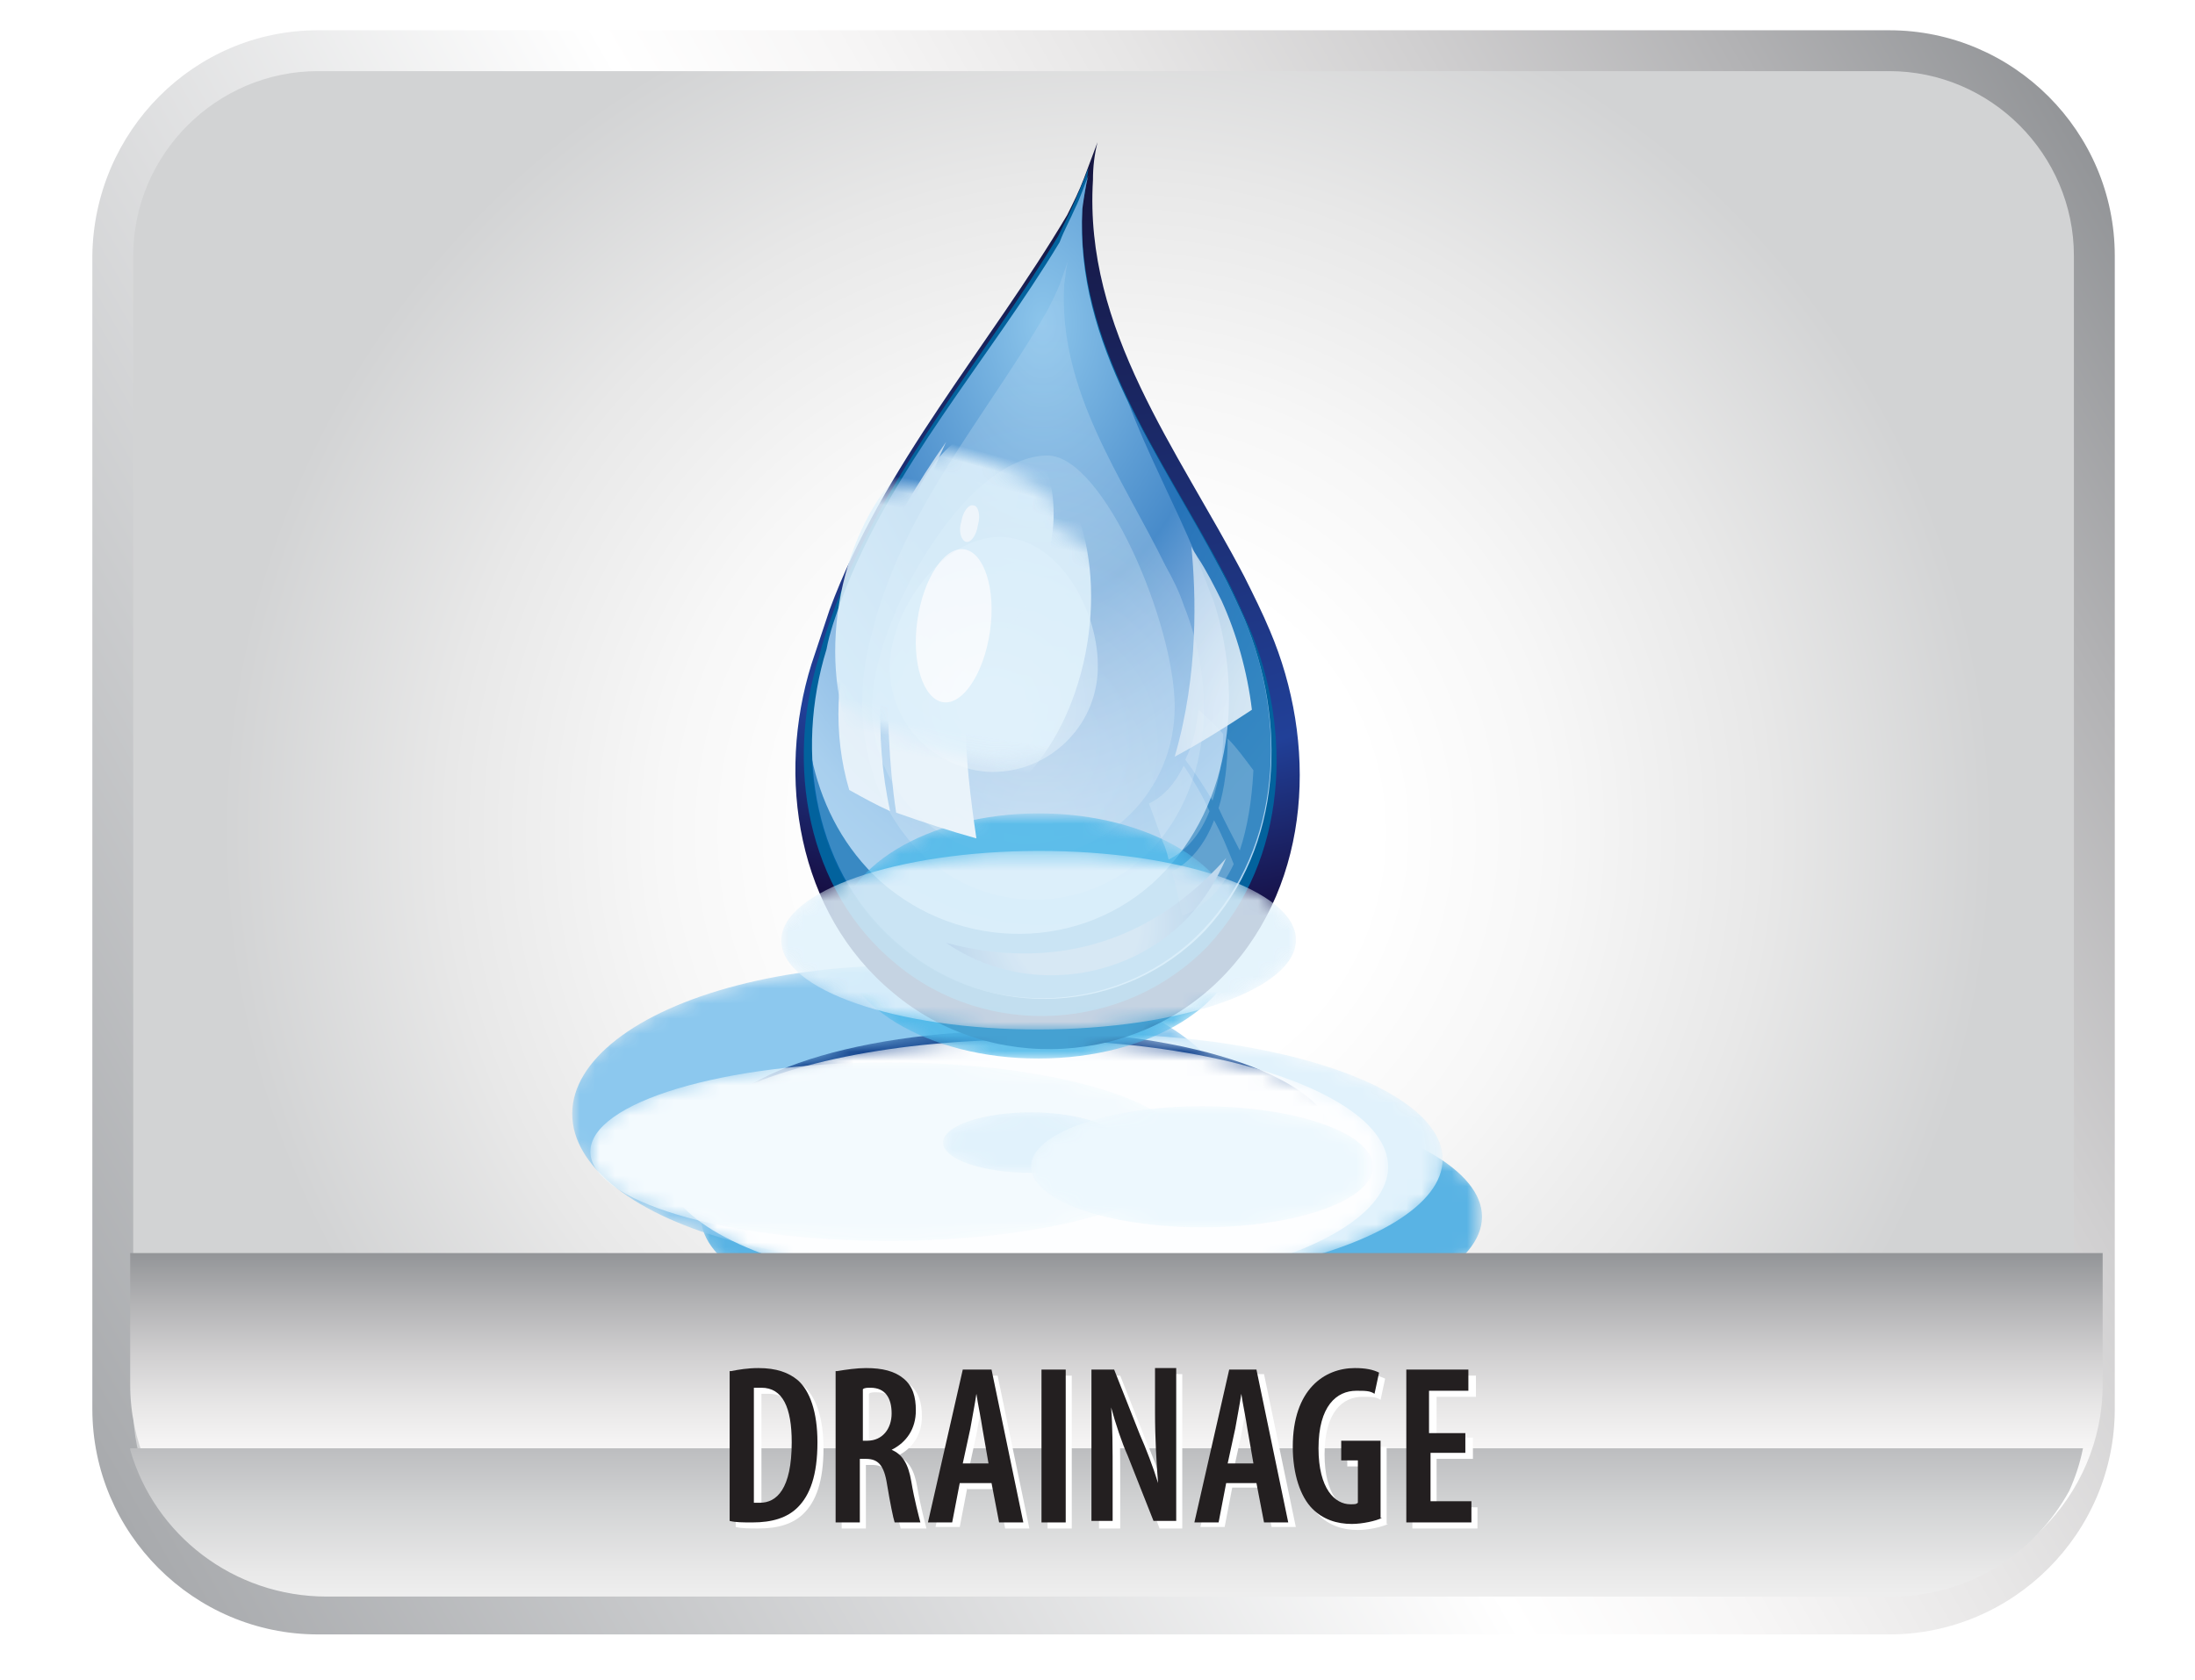 <?xml version="1.0" encoding="utf-8"?>
<!-- Generator: Adobe Illustrator 19.1.0, SVG Export Plug-In . SVG Version: 6.00 Build 0)  -->
<svg version="1.1" id="Layer_1" xmlns="http://www.w3.org/2000/svg" xmlns:xlink="http://www.w3.org/1999/xlink" x="0px" y="0px"
	 viewBox="0 0 145 111" style="enable-background:new 0 0 145 111;" xml:space="preserve">
<style type="text/css">
	.st0{fill:url(#SVGID_1_);}
	.st1{fill:url(#SVGID_2_);}
	.st2{filter:url(#Adobe_OpacityMaskFilter);}
	.st3{fill:url(#SVGID_4_);}
	.st4{mask:url(#SVGID_3_);fill:#59B3E4;}
	.st5{filter:url(#Adobe_OpacityMaskFilter_1_);}
	.st6{fill:url(#SVGID_6_);}
	.st7{mask:url(#SVGID_5_);fill:#8CC8EE;}
	.st8{filter:url(#Adobe_OpacityMaskFilter_2_);}
	.st9{fill:url(#SVGID_8_);}
	.st10{mask:url(#SVGID_7_);fill:#0256A1;}
	.st11{filter:url(#Adobe_OpacityMaskFilter_3_);}
	.st12{fill:url(#SVGID_10_);}
	.st13{mask:url(#SVGID_9_);fill:#E1F2FC;}
	.st14{filter:url(#Adobe_OpacityMaskFilter_4_);}
	.st15{fill:url(#SVGID_12_);}
	.st16{mask:url(#SVGID_11_);fill:#FDFEFF;}
	.st17{filter:url(#Adobe_OpacityMaskFilter_5_);}
	.st18{fill:url(#SVGID_14_);}
	.st19{mask:url(#SVGID_13_);fill:#184891;}
	.st20{filter:url(#Adobe_OpacityMaskFilter_6_);}
	.st21{fill:url(#SVGID_16_);}
	.st22{mask:url(#SVGID_15_);fill:#FDFEFF;}
	.st23{filter:url(#Adobe_OpacityMaskFilter_7_);}
	.st24{fill:url(#SVGID_18_);}
	.st25{mask:url(#SVGID_17_);fill:#FDFEFF;}
	.st26{filter:url(#Adobe_OpacityMaskFilter_8_);}
	.st27{fill:url(#SVGID_20_);}
	.st28{mask:url(#SVGID_19_);fill:#FDFEFF;}
	.st29{filter:url(#Adobe_OpacityMaskFilter_9_);}
	.st30{fill:url(#SVGID_22_);}
	.st31{mask:url(#SVGID_21_);fill:#FDFEFF;}
	.st32{filter:url(#Adobe_OpacityMaskFilter_10_);}
	.st33{fill:url(#SVGID_24_);}
	.st34{mask:url(#SVGID_23_);fill:#F3FAFE;}
	.st35{filter:url(#Adobe_OpacityMaskFilter_11_);}
	.st36{fill:url(#SVGID_26_);}
	.st37{mask:url(#SVGID_25_);fill:#E1F2FC;}
	.st38{filter:url(#Adobe_OpacityMaskFilter_12_);}
	.st39{fill:url(#SVGID_28_);}
	.st40{mask:url(#SVGID_27_);fill:#EDF8FE;}
	.st41{fill:url(#SVGID_29_);}
	.st42{fill:#02629D;}
	.st43{fill:url(#SVGID_30_);}
	.st44{opacity:0.34;fill:url(#SVGID_31_);}
	.st45{opacity:0.34;fill:url(#SVGID_32_);}
	.st46{opacity:0.69;fill:url(#SVGID_33_);}
	.st47{opacity:0.69;fill:url(#SVGID_34_);}
	.st48{opacity:0.86;}
	.st49{fill:url(#SVGID_35_);}
	.st50{filter:url(#Adobe_OpacityMaskFilter_13_);}
	.st51{fill:url(#SVGID_37_);}
	.st52{mask:url(#SVGID_36_);fill:#4CB8E9;}
	.st53{filter:url(#Adobe_OpacityMaskFilter_14_);}
	.st54{fill:url(#SVGID_39_);}
	.st55{mask:url(#SVGID_38_);fill:#E1F2FC;}
	.st56{fill:url(#SVGID_40_);}
	.st57{fill:url(#SVGID_41_);}
	.st58{fill:url(#SVGID_42_);}
	.st59{opacity:0.27;}
	.st60{fill:url(#SVGID_43_);}
	.st61{fill:url(#SVGID_44_);}
	.st62{fill:url(#SVGID_45_);}
	.st63{fill:url(#SVGID_46_);}
	.st64{filter:url(#Adobe_OpacityMaskFilter_15_);}
	.st65{fill:url(#SVGID_48_);}
	.st66{mask:url(#SVGID_47_);fill:#E1F2FC;}
	.st67{filter:url(#Adobe_OpacityMaskFilter_16_);}
	.st68{fill:url(#SVGID_50_);}
	.st69{mask:url(#SVGID_49_);fill:#E1F2FC;}
	.st70{fill:#FDFEFF;}
	.st71{fill:url(#SVGID_51_);}
	.st72{fill:url(#SVGID_52_);}
	.st73{fill:#FFFFFF;}
	.st74{fill:#231F20;}
</style>
<radialGradient id="SVGID_1_" cx="73.196" cy="55.004" r="58.546" gradientUnits="userSpaceOnUse">
	<stop  offset="0.301" style="stop-color:#FFFFFF"/>
	<stop  offset="0.504" style="stop-color:#F7F7F7"/>
	<stop  offset="0.745" style="stop-color:#E8E8E8"/>
	<stop  offset="1" style="stop-color:#D2D3D4"/>
</radialGradient>
<path class="st0" d="M124.8,106.1H21.6C14.1,106.1,8,100,8,92.6V17.4C8,10,14.1,3.9,21.6,3.9h103.3c7.4,0,13.5,6.1,13.5,13.5v75.2
	C138.3,100,132.3,106.1,124.8,106.1z"/>
<g>
	<linearGradient id="SVGID_2_" gradientUnits="userSpaceOnUse" x1="4.618" y1="94.442" x2="141.233" y2="15.567">
		<stop  offset="0" style="stop-color:#A8AAAD"/>
		<stop  offset="0.484" style="stop-color:#FFFFFF"/>
		<stop  offset="0.569" style="stop-color:#F7F6F6"/>
		<stop  offset="0.67" style="stop-color:#E7E6E6"/>
		<stop  offset="0.779" style="stop-color:#D0CFD0"/>
		<stop  offset="0.894" style="stop-color:#B2B2B4"/>
		<stop  offset="1" style="stop-color:#939598"/>
	</linearGradient>
	<path class="st1" d="M124.8,108H21c-8.2,0-14.9-6.7-14.9-14.9V16.9C6.2,8.7,12.8,2,21,2h103.8c8.2,0,14.9,6.7,14.9,14.9v76.2
		C139.7,101.3,133,108,124.8,108z M21,4.7c-6.7,0-12.2,5.5-12.2,12.2v76.2c0,6.7,5.5,12.2,12.2,12.2h103.8c6.7,0,12.2-5.5,12.2-12.2
		V16.9c0-6.7-5.5-12.2-12.2-12.2H21z"/>
</g>
<g id="Ripples">
	<defs>
		<filter id="Adobe_OpacityMaskFilter" filterUnits="userSpaceOnUse" x="46.4" y="71.9" width="51.6" height="16.9">
			
				<feColorMatrix  type="matrix" values="-1 0 0 0 1  0 -1 0 0 1  0 0 -1 0 1  0 0 0 1 0" color-interpolation-filters="sRGB" result="source"/>
		</filter>
	</defs>
	<mask maskUnits="userSpaceOnUse" x="46.4" y="71.9" width="51.6" height="16.9" id="SVGID_3_">
		<g class="st2">
			
				<radialGradient id="SVGID_4_" cx="-3665.285" cy="-5930.488" r="53.678" fx="-3684.002" fy="-5933.477" gradientTransform="matrix(-0.488 0 0 0.16 -1718.342 1031.016)" gradientUnits="userSpaceOnUse">
				<stop  offset="0.323" style="stop-color:#7B7B7B"/>
				<stop  offset="0.473" style="stop-color:#A19F9F"/>
				<stop  offset="0.618" style="stop-color:#C4C1C1"/>
				<stop  offset="0.752" style="stop-color:#E0DEDE"/>
				<stop  offset="0.869" style="stop-color:#F4F3F3"/>
				<stop  offset="0.957" style="stop-color:#FFFFFF"/>
			</radialGradient>
			<ellipse class="st3" cx="72.1" cy="80.4" rx="26.2" ry="8.6"/>
		</g>
	</mask>
	<ellipse class="st4" cx="72.1" cy="80.4" rx="25.8" ry="8.5"/>
	<defs>
		<filter id="Adobe_OpacityMaskFilter_1_" filterUnits="userSpaceOnUse" x="37.8" y="63.8" width="43.6" height="19.6">
			
				<feColorMatrix  type="matrix" values="-1 0 0 0 1  0 -1 0 0 1  0 0 -1 0 1  0 0 0 1 0" color-interpolation-filters="sRGB" result="source"/>
		</filter>
	</defs>
	<mask maskUnits="userSpaceOnUse" x="37.8" y="63.8" width="43.6" height="19.6" id="SVGID_5_">
		<g class="st5">
			
				<radialGradient id="SVGID_6_" cx="-2106.071" cy="-3999.473" r="35.502" fx="-2100.473" fy="-3998.231" gradientTransform="matrix(-0.625 0 0 0.28 -1256.682 1194.225)" gradientUnits="userSpaceOnUse">
				<stop  offset="0.272" style="stop-color:#010101"/>
				<stop  offset="0.304" style="stop-color:#252424"/>
				<stop  offset="0.352" style="stop-color:#494746"/>
				<stop  offset="0.403" style="stop-color:#6D6A6A"/>
				<stop  offset="0.457" style="stop-color:#928F8F"/>
				<stop  offset="0.513" style="stop-color:#B3B0B0"/>
				<stop  offset="0.575" style="stop-color:#D0CECE"/>
				<stop  offset="0.643" style="stop-color:#E6E5E5"/>
				<stop  offset="0.723" style="stop-color:#F7F6F6"/>
				<stop  offset="0.845" style="stop-color:#FFFFFF"/>
			</radialGradient>
			<ellipse class="st6" cx="59.6" cy="73.6" rx="22.2" ry="9.9"/>
		</g>
	</mask>
	<ellipse class="st7" cx="59.6" cy="73.6" rx="21.8" ry="9.8"/>
	<defs>
		<filter id="Adobe_OpacityMaskFilter_2_" filterUnits="userSpaceOnUse" x="54.4" y="70.8" width="30.8" height="10.9">
			
				<feColorMatrix  type="matrix" values="-1 0 0 0 1  0 -1 0 0 1  0 0 -1 0 1  0 0 0 1 0" color-interpolation-filters="sRGB" result="source"/>
		</filter>
	</defs>
	<mask maskUnits="userSpaceOnUse" x="54.4" y="70.8" width="30.8" height="10.9" id="SVGID_7_">
		<g class="st8">
			
				<radialGradient id="SVGID_8_" cx="-1873.758" cy="-3990.07" r="19.76" fx="-1874.356" fy="-3991.988" gradientTransform="matrix(-0.793 0 0 0.28 -1415.714 1194.225)" gradientUnits="userSpaceOnUse">
				<stop  offset="0.561" style="stop-color:#FFFFFF"/>
				<stop  offset="0.722" style="stop-color:#ACACAC"/>
				<stop  offset="0.786" style="stop-color:#C7C5C5"/>
				<stop  offset="0.889" style="stop-color:#FFFFFF"/>
			</radialGradient>
			<ellipse class="st9" cx="69.8" cy="76.2" rx="15.7" ry="5.5"/>
		</g>
	</mask>
	<ellipse class="st10" cx="69.8" cy="76.2" rx="15.4" ry="5.4"/>
	<defs>
		<filter id="Adobe_OpacityMaskFilter_3_" filterUnits="userSpaceOnUse" x="48.4" y="68.4" width="46.9" height="16.6">
			
				<feColorMatrix  type="matrix" values="-1 0 0 0 1  0 -1 0 0 1  0 0 -1 0 1  0 0 0 1 0" color-interpolation-filters="sRGB" result="source"/>
		</filter>
	</defs>
	<mask maskUnits="userSpaceOnUse" x="48.4" y="68.4" width="46.9" height="16.6" id="SVGID_9_">
		<g class="st11">
			
				<radialGradient id="SVGID_10_" cx="-1876.307" cy="-3988.502" r="30.104" gradientTransform="matrix(-0.793 0 0 0.28 -1415.714 1194.225)" gradientUnits="userSpaceOnUse">
				<stop  offset="0.272" style="stop-color:#010101"/>
				<stop  offset="0.304" style="stop-color:#252424"/>
				<stop  offset="0.352" style="stop-color:#494746"/>
				<stop  offset="0.403" style="stop-color:#6D6A6A"/>
				<stop  offset="0.457" style="stop-color:#928F8F"/>
				<stop  offset="0.513" style="stop-color:#B3B0B0"/>
				<stop  offset="0.575" style="stop-color:#D0CECE"/>
				<stop  offset="0.643" style="stop-color:#E6E5E5"/>
				<stop  offset="0.723" style="stop-color:#F7F6F6"/>
				<stop  offset="0.845" style="stop-color:#FFFFFF"/>
			</radialGradient>
			<ellipse class="st12" cx="71.8" cy="76.6" rx="23.9" ry="8.4"/>
		</g>
	</mask>
	<ellipse class="st13" cx="71.8" cy="76.6" rx="23.5" ry="8.3"/>
	<defs>
		<filter id="Adobe_OpacityMaskFilter_4_" filterUnits="userSpaceOnUse" x="49.9" y="70.3" width="33.4" height="11.8">
			
				<feColorMatrix  type="matrix" values="-1 0 0 0 1  0 -1 0 0 1  0 0 -1 0 1  0 0 0 1 0" color-interpolation-filters="sRGB" result="source"/>
		</filter>
	</defs>
	<mask maskUnits="userSpaceOnUse" x="49.9" y="70.3" width="33.4" height="11.8" id="SVGID_11_">
		<g class="st14">
			
				<radialGradient id="SVGID_12_" cx="-1869.751" cy="-3990.071" r="21.428" fx="-1870.398" fy="-3992.15" gradientTransform="matrix(-0.793 0 0 0.28 -1415.714 1194.225)" gradientUnits="userSpaceOnUse">
				<stop  offset="0.561" style="stop-color:#FFFFFF"/>
				<stop  offset="0.579" style="stop-color:#E2E0E0"/>
				<stop  offset="0.612" style="stop-color:#ADAAAA"/>
				<stop  offset="0.658" style="stop-color:#696565"/>
				<stop  offset="0.713" style="stop-color:#232323"/>
				<stop  offset="0.722" style="stop-color:#181818"/>
				<stop  offset="0.727" style="stop-color:#141414"/>
				<stop  offset="0.748" style="stop-color:#060707"/>
				<stop  offset="0.764" style="stop-color:#010101"/>
				<stop  offset="0.773" style="stop-color:#232222"/>
				<stop  offset="0.789" style="stop-color:#4C4A49"/>
				<stop  offset="0.806" style="stop-color:#767272"/>
				<stop  offset="0.823" style="stop-color:#9F9B9B"/>
				<stop  offset="0.839" style="stop-color:#C2C0C0"/>
				<stop  offset="0.856" style="stop-color:#DFDEDD"/>
				<stop  offset="0.872" style="stop-color:#F4F3F3"/>
				<stop  offset="0.889" style="stop-color:#FFFFFF"/>
			</radialGradient>
			<ellipse class="st15" cx="66.6" cy="76.2" rx="17" ry="6"/>
		</g>
	</mask>
	<ellipse class="st16" cx="66.6" cy="76.2" rx="16.7" ry="5.9"/>
	<defs>
		<filter id="Adobe_OpacityMaskFilter_5_" filterUnits="userSpaceOnUse" x="46.6" y="68" width="41.5" height="14.7">
			
				<feColorMatrix  type="matrix" values="-1 0 0 0 1  0 -1 0 0 1  0 0 -1 0 1  0 0 0 1 0" color-interpolation-filters="sRGB" result="source"/>
		</filter>
	</defs>
	<mask maskUnits="userSpaceOnUse" x="46.6" y="68" width="41.5" height="14.7" id="SVGID_13_">
		<g class="st17">
			
				<radialGradient id="SVGID_14_" cx="-1870.687" cy="-3993.086" r="26.607" fx="-1871.491" fy="-3995.668" gradientTransform="matrix(-0.793 0 0 0.28 -1415.714 1194.225)" gradientUnits="userSpaceOnUse">
				<stop  offset="0.15" style="stop-color:#010101"/>
				<stop  offset="0.272" style="stop-color:#292929"/>
				<stop  offset="0.309" style="stop-color:#434040"/>
				<stop  offset="0.364" style="stop-color:#676362"/>
				<stop  offset="0.422" style="stop-color:#8C8888"/>
				<stop  offset="0.484" style="stop-color:#AFABAB"/>
				<stop  offset="0.551" style="stop-color:#CDCACA"/>
				<stop  offset="0.625" style="stop-color:#E5E3E3"/>
				<stop  offset="0.712" style="stop-color:#F6F6F5"/>
				<stop  offset="0.845" style="stop-color:#FFFFFF"/>
			</radialGradient>
			<ellipse class="st18" cx="67.4" cy="75.4" rx="21.1" ry="7.5"/>
		</g>
	</mask>
	<ellipse class="st19" cx="67.4" cy="75.4" rx="20.7" ry="7.3"/>
	<defs>
		<filter id="Adobe_OpacityMaskFilter_6_" filterUnits="userSpaceOnUse" x="57.7" y="71.5" width="21" height="7.4">
			
				<feColorMatrix  type="matrix" values="-1 0 0 0 1  0 -1 0 0 1  0 0 -1 0 1  0 0 0 1 0" color-interpolation-filters="sRGB" result="source"/>
		</filter>
	</defs>
	<mask maskUnits="userSpaceOnUse" x="57.7" y="71.5" width="21" height="7.4" id="SVGID_15_">
		<g class="st20">
			
				<radialGradient id="SVGID_16_" cx="-1871.722" cy="-3993.689" r="13.46" fx="-1872.129" fy="-3994.995" gradientTransform="matrix(-0.793 0 0 0.28 -1415.714 1194.225)" gradientUnits="userSpaceOnUse">
				<stop  offset="0.561" style="stop-color:#FFFFFF"/>
				<stop  offset="0.583" style="stop-color:#E7E5E5"/>
				<stop  offset="0.624" style="stop-color:#BDBAB9"/>
				<stop  offset="0.678" style="stop-color:#848181"/>
				<stop  offset="0.722" style="stop-color:#5D5D5D"/>
				<stop  offset="0.741" style="stop-color:#666666"/>
				<stop  offset="0.757" style="stop-color:#6A6A6A"/>
				<stop  offset="0.801" style="stop-color:#9A9797"/>
				<stop  offset="0.841" style="stop-color:#C9C6C6"/>
				<stop  offset="0.871" style="stop-color:#ECEAEA"/>
				<stop  offset="0.889" style="stop-color:#FFFFFF"/>
			</radialGradient>
			<ellipse class="st21" cx="68.2" cy="75.2" rx="10.7" ry="3.8"/>
		</g>
	</mask>
	<ellipse class="st22" cx="68.2" cy="75.2" rx="10.5" ry="3.7"/>
	<defs>
		<filter id="Adobe_OpacityMaskFilter_7_" filterUnits="userSpaceOnUse" x="61.5" y="72.7" width="13.4" height="4.7">
			
				<feColorMatrix  type="matrix" values="-1 0 0 0 1  0 -1 0 0 1  0 0 -1 0 1  0 0 0 1 0" color-interpolation-filters="sRGB" result="source"/>
		</filter>
	</defs>
	<mask maskUnits="userSpaceOnUse" x="61.5" y="72.7" width="13.4" height="4.7" id="SVGID_17_">
		<g class="st23">
			
				<radialGradient id="SVGID_18_" cx="-1871.722" cy="-3994.291" r="8.604" fx="-1871.982" fy="-3995.126" gradientTransform="matrix(-0.793 0 0 0.28 -1415.714 1194.225)" gradientUnits="userSpaceOnUse">
				<stop  offset="0.561" style="stop-color:#FFFFFF"/>
				<stop  offset="0.583" style="stop-color:#E7E5E5"/>
				<stop  offset="0.624" style="stop-color:#BDBAB9"/>
				<stop  offset="0.678" style="stop-color:#848181"/>
				<stop  offset="0.722" style="stop-color:#5D5D5D"/>
				<stop  offset="0.741" style="stop-color:#666666"/>
				<stop  offset="0.757" style="stop-color:#6A6A6A"/>
				<stop  offset="0.801" style="stop-color:#9A9797"/>
				<stop  offset="0.841" style="stop-color:#C9C6C6"/>
				<stop  offset="0.871" style="stop-color:#ECEAEA"/>
				<stop  offset="0.889" style="stop-color:#FFFFFF"/>
			</radialGradient>
			<ellipse class="st24" cx="68.2" cy="75" rx="6.8" ry="2.4"/>
		</g>
	</mask>
	<ellipse class="st25" cx="68.2" cy="75" rx="6.7" ry="2.4"/>
	<defs>
		<filter id="Adobe_OpacityMaskFilter_8_" filterUnits="userSpaceOnUse" x="64.4" y="73.9" width="7.5" height="2.7">
			
				<feColorMatrix  type="matrix" values="-1 0 0 0 1  0 -1 0 0 1  0 0 -1 0 1  0 0 0 1 0" color-interpolation-filters="sRGB" result="source"/>
		</filter>
	</defs>
	<mask maskUnits="userSpaceOnUse" x="64.4" y="73.9" width="7.5" height="2.7" id="SVGID_19_">
		<g class="st26">
			
				<radialGradient id="SVGID_20_" cx="-1871.722" cy="-3993.688" r="4.839" fx="-1871.868" fy="-3994.157" gradientTransform="matrix(-0.793 0 0 0.28 -1415.714 1194.225)" gradientUnits="userSpaceOnUse">
				<stop  offset="0.561" style="stop-color:#FFFFFF"/>
				<stop  offset="0.583" style="stop-color:#E7E5E5"/>
				<stop  offset="0.624" style="stop-color:#BDBAB9"/>
				<stop  offset="0.678" style="stop-color:#848181"/>
				<stop  offset="0.722" style="stop-color:#5D5D5D"/>
				<stop  offset="0.741" style="stop-color:#666666"/>
				<stop  offset="0.757" style="stop-color:#6A6A6A"/>
				<stop  offset="0.801" style="stop-color:#9A9797"/>
				<stop  offset="0.841" style="stop-color:#C9C6C6"/>
				<stop  offset="0.871" style="stop-color:#ECEAEA"/>
				<stop  offset="0.889" style="stop-color:#FFFFFF"/>
			</radialGradient>
			<ellipse class="st27" cx="68.2" cy="75.2" rx="3.8" ry="1.4"/>
		</g>
	</mask>
	<ellipse class="st28" cx="68.2" cy="75.2" rx="3.8" ry="1.3"/>
	<defs>
		<filter id="Adobe_OpacityMaskFilter_9_" filterUnits="userSpaceOnUse" x="43.9" y="68.6" width="47.8" height="16.9">
			
				<feColorMatrix  type="matrix" values="-1 0 0 0 1  0 -1 0 0 1  0 0 -1 0 1  0 0 0 1 0" color-interpolation-filters="sRGB" result="source"/>
		</filter>
	</defs>
	<mask maskUnits="userSpaceOnUse" x="43.9" y="68.6" width="47.8" height="16.9" id="SVGID_21_">
		<g class="st29">
			
				<radialGradient id="SVGID_22_" cx="-1871.296" cy="-3987.056" r="30.673" fx="-1872.223" fy="-3990.033" gradientTransform="matrix(-0.793 0 0 0.28 -1415.714 1194.225)" gradientUnits="userSpaceOnUse">
				<stop  offset="0.561" style="stop-color:#FFFFFF"/>
				<stop  offset="0.583" style="stop-color:#E7E5E5"/>
				<stop  offset="0.624" style="stop-color:#BDBAB9"/>
				<stop  offset="0.678" style="stop-color:#848181"/>
				<stop  offset="0.722" style="stop-color:#5D5D5D"/>
				<stop  offset="0.741" style="stop-color:#666666"/>
				<stop  offset="0.757" style="stop-color:#6A6A6A"/>
				<stop  offset="0.801" style="stop-color:#9A9797"/>
				<stop  offset="0.841" style="stop-color:#C9C6C6"/>
				<stop  offset="0.871" style="stop-color:#ECEAEA"/>
				<stop  offset="0.889" style="stop-color:#FFFFFF"/>
			</radialGradient>
			<ellipse class="st30" cx="67.8" cy="77.1" rx="24.3" ry="8.6"/>
		</g>
	</mask>
	<ellipse class="st31" cx="67.8" cy="77.1" rx="23.9" ry="8.4"/>
	<defs>
		<filter id="Adobe_OpacityMaskFilter_10_" filterUnits="userSpaceOnUse" x="39.1" y="70.2" width="39.3" height="11.9">
			
				<feColorMatrix  type="matrix" values="-1 0 0 0 1  0 -1 0 0 1  0 0 -1 0 1  0 0 0 1 0" color-interpolation-filters="sRGB" result="source"/>
		</filter>
	</defs>
	<mask maskUnits="userSpaceOnUse" x="39.1" y="70.2" width="39.3" height="11.9" id="SVGID_23_">
		<g class="st32">
			
				<radialGradient id="SVGID_24_" cx="-1648.765" cy="-2949.587" r="17.688" gradientTransform="matrix(-1.131 0 0 0.341 -1806.031 1082.523)" gradientUnits="userSpaceOnUse">
				<stop  offset="0" style="stop-color:#010101"/>
				<stop  offset="0.272" style="stop-color:#434343"/>
				<stop  offset="0.3" style="stop-color:#555252"/>
				<stop  offset="0.355" style="stop-color:#767272"/>
				<stop  offset="0.414" style="stop-color:#989494"/>
				<stop  offset="0.477" style="stop-color:#B7B4B4"/>
				<stop  offset="0.545" style="stop-color:#D2D0CF"/>
				<stop  offset="0.621" style="stop-color:#E7E6E5"/>
				<stop  offset="0.71" style="stop-color:#F7F7F7"/>
				<stop  offset="0.845" style="stop-color:#FFFFFF"/>
			</radialGradient>
			<ellipse class="st33" cx="58.7" cy="76.1" rx="20" ry="6"/>
		</g>
	</mask>
	<ellipse class="st34" cx="58.7" cy="76.1" rx="19.7" ry="5.9"/>
	<defs>
		<filter id="Adobe_OpacityMaskFilter_11_" filterUnits="userSpaceOnUse" x="62.4" y="73.4" width="11.6" height="4.1">
			
				<feColorMatrix  type="matrix" values="-1 0 0 0 1  0 -1 0 0 1  0 0 -1 0 1  0 0 0 1 0" color-interpolation-filters="sRGB" result="source"/>
		</filter>
	</defs>
	<mask maskUnits="userSpaceOnUse" x="62.4" y="73.4" width="11.6" height="4.1" id="SVGID_25_">
		<g class="st35">
			
				<radialGradient id="SVGID_26_" cx="-1871.658" cy="-3992.748" r="7.42" gradientTransform="matrix(-0.793 0 0 0.28 -1415.714 1194.225)" gradientUnits="userSpaceOnUse">
				<stop  offset="0.272" style="stop-color:#010101"/>
				<stop  offset="0.304" style="stop-color:#252424"/>
				<stop  offset="0.352" style="stop-color:#494746"/>
				<stop  offset="0.403" style="stop-color:#6D6A6A"/>
				<stop  offset="0.457" style="stop-color:#928F8F"/>
				<stop  offset="0.513" style="stop-color:#B3B0B0"/>
				<stop  offset="0.575" style="stop-color:#D0CECE"/>
				<stop  offset="0.643" style="stop-color:#E6E5E5"/>
				<stop  offset="0.723" style="stop-color:#F7F6F6"/>
				<stop  offset="0.845" style="stop-color:#FFFFFF"/>
			</radialGradient>
			<ellipse class="st36" cx="68.1" cy="75.5" rx="5.9" ry="2.1"/>
		</g>
	</mask>
	<ellipse class="st37" cx="68.1" cy="75.5" rx="5.8" ry="2"/>
	<defs>
		<filter id="Adobe_OpacityMaskFilter_12_" filterUnits="userSpaceOnUse" x="68.1" y="73.1" width="22.5" height="8">
			
				<feColorMatrix  type="matrix" values="-1 0 0 0 1  0 -1 0 0 1  0 0 -1 0 1  0 0 0 1 0" color-interpolation-filters="sRGB" result="source"/>
		</filter>
	</defs>
	<mask maskUnits="userSpaceOnUse" x="68.1" y="73.1" width="22.5" height="8" id="SVGID_27_">
		<g class="st38">
			
				<radialGradient id="SVGID_28_" cx="-1885.802" cy="-3986.855" r="14.458" gradientTransform="matrix(-0.793 0 0 0.28 -1415.714 1194.225)" gradientUnits="userSpaceOnUse">
				<stop  offset="0.272" style="stop-color:#232626"/>
				<stop  offset="0.317" style="stop-color:#434242"/>
				<stop  offset="0.371" style="stop-color:#676565"/>
				<stop  offset="0.428" style="stop-color:#8C898A"/>
				<stop  offset="0.489" style="stop-color:#AFACAC"/>
				<stop  offset="0.555" style="stop-color:#CDCBCB"/>
				<stop  offset="0.628" style="stop-color:#E5E3E3"/>
				<stop  offset="0.714" style="stop-color:#F6F6F6"/>
				<stop  offset="0.845" style="stop-color:#FFFFFF"/>
			</radialGradient>
			<ellipse class="st39" cx="79.3" cy="77.1" rx="11.5" ry="4.1"/>
		</g>
	</mask>
	<ellipse class="st40" cx="79.4" cy="77.1" rx="11.3" ry="4"/>
</g>
<g id="Drop_2_">
	
		<radialGradient id="SVGID_29_" cx="89.991" cy="19.326" r="59.461" gradientTransform="matrix(0.999 -3.720000e-002 3.720000e-002 0.999 -18.668 -13.473)" gradientUnits="userSpaceOnUse">
		<stop  offset="0.165" style="stop-color:#161742"/>
		<stop  offset="0.808" style="stop-color:#214098"/>
		<stop  offset="0.999" style="stop-color:#160E42"/>
	</radialGradient>
	<path class="st41" d="M72.5,9.4c-0.3,0.8-0.6,1.6-0.9,2.4c-0.3,0.8-0.7,1.6-1.1,2.4c-5.1,8.6-12.2,16.6-15.7,26.1
		c-0.4,1.2-0.8,2.4-1.2,3.6c-2.3,7.4-1,16.4,5.4,21.7c6.4,5.4,16.2,4.9,22-1.3c5.7-6.1,6-15.3,2.9-22.6c-0.5-1.2-1.1-2.4-1.7-3.6
		c-4.4-8.4-10.6-16.3-10-26.2C72.2,11,72.3,10.2,72.5,9.4z"/>
	<path class="st42" d="M71.9,11.1c-0.3,0.8-0.6,1.5-0.9,2.2c-0.3,0.7-0.7,1.5-1.1,2.3c-4.8,8-11.4,15.5-14.7,24.4
		c-0.4,1.1-0.8,2.2-1.1,3.4c-2.2,7-0.9,15.4,5.1,20.3c6,5,15.1,4.5,20.6-1.2c5.3-5.7,5.6-14.3,2.7-21.1c-0.5-1.1-1-2.3-1.6-3.4
		c-4.1-7.8-9.9-15.2-9.4-24.5C71.7,12.6,71.8,11.9,71.9,11.1z"/>
	
		<radialGradient id="SVGID_30_" cx="232.918" cy="12.309" r="51.216" gradientTransform="matrix(0.502 0 0 0.799 -48.054 11.52)" gradientUnits="userSpaceOnUse">
		<stop  offset="0" style="stop-color:#8CC5EB"/>
		<stop  offset="0.451" style="stop-color:#488BCA"/>
		<stop  offset="0.539" style="stop-color:#639BD3"/>
		<stop  offset="0.669" style="stop-color:#82B2DF"/>
		<stop  offset="0.793" style="stop-color:#99C4E9"/>
		<stop  offset="0.906" style="stop-color:#A8CFEE"/>
		<stop  offset="1" style="stop-color:#ADD3F0"/>
	</radialGradient>
	<path class="st43" d="M79.6,61.5c5.2-5.6,5.4-13.9,2.6-20.6c-0.5-1.1-1-2.2-1.6-3.3c-4-7.6-9.6-14.8-9.1-23.8
		c0.1-0.7,0.2-1.5,0.4-2.2c-0.3,0.7-0.5,1.4-0.9,2.2c-0.3,0.7-0.7,1.4-1,2.2C65.3,23.8,58.8,31,55.6,39.6c-0.4,1.1-0.8,2.2-1,3.3
		c-2.1,6.8-0.9,14.9,5,19.7C65.4,67.5,74.2,67.1,79.6,61.5z"/>
	
		<radialGradient id="SVGID_31_" cx="371.381" cy="11.384" r="67.41" gradientTransform="matrix(0.448 3.100000e-003 -2.400000e-003 0.746 -97.511 45.816)" gradientUnits="userSpaceOnUse">
		<stop  offset="0" style="stop-color:#F1F7FC"/>
		<stop  offset="0.697" style="stop-color:#ADD3F0"/>
		<stop  offset="0.742" style="stop-color:#A9D0EE"/>
		<stop  offset="0.796" style="stop-color:#9BC6E7"/>
		<stop  offset="0.853" style="stop-color:#84B6DD"/>
		<stop  offset="0.914" style="stop-color:#65A3D1"/>
		<stop  offset="0.976" style="stop-color:#348DC3"/>
		<stop  offset="1" style="stop-color:#0784BD"/>
	</radialGradient>
	<path class="st44" d="M76.2,56c3.9-4.3,4.1-10.8,2-16c-0.3-0.9-0.7-1.7-1.2-2.6c-2.9-5.9-7.1-11.6-6.7-18.6
		c0.1-0.6,0.1-1.1,0.3-1.7c-0.2,0.6-0.4,1.1-0.6,1.7c-0.2,0.5-0.5,1.1-0.8,1.7c-3.5,6.1-8.3,11.7-10.7,18.4
		c-0.3,0.8-0.6,1.7-0.8,2.6C56.1,46.7,57,53,61.3,56.8C65.7,60.6,72.2,60.3,76.2,56z"/>
	<radialGradient id="SVGID_32_" cx="67.953" cy="49.115" r="33.453" gradientUnits="userSpaceOnUse">
		<stop  offset="0" style="stop-color:#F1F7FC"/>
		<stop  offset="0.697" style="stop-color:#ADD3F0"/>
		<stop  offset="0.742" style="stop-color:#A9D0EE"/>
		<stop  offset="0.796" style="stop-color:#9BC6E7"/>
		<stop  offset="0.853" style="stop-color:#84B6DD"/>
		<stop  offset="0.914" style="stop-color:#65A3D1"/>
		<stop  offset="0.976" style="stop-color:#348DC3"/>
		<stop  offset="1" style="stop-color:#0784BD"/>
	</radialGradient>
	<path class="st45" d="M77.6,46.7c0-5.5-4.7-16.6-8.4-16.6c-5.5,0-11.6,11-11.6,16.6c0,5.5,4.5,10,10,10S77.6,52.3,77.6,46.7z"/>
	
		<radialGradient id="SVGID_33_" cx="67.174" cy="45.787" r="21.665" gradientTransform="matrix(0.997 7.230000e-002 -7.230000e-002 0.997 2.012 -3.983)" gradientUnits="userSpaceOnUse">
		<stop  offset="0" style="stop-color:#F1F7FC"/>
		<stop  offset="0.697" style="stop-color:#ADD3F0"/>
		<stop  offset="0.742" style="stop-color:#A9D0EE"/>
		<stop  offset="0.796" style="stop-color:#9BC6E7"/>
		<stop  offset="0.853" style="stop-color:#84B6DD"/>
		<stop  offset="0.914" style="stop-color:#65A3D1"/>
		<stop  offset="0.976" style="stop-color:#348DC3"/>
		<stop  offset="1" style="stop-color:#0784BD"/>
	</radialGradient>
	<path class="st46" d="M72.5,44.6c0.3-3.8-2.3-8.8-6.1-9.1c-3.8-0.3-7.3,4.3-7.6,8.1c-0.3,3.8,2.6,7.1,6.4,7.4
		C68.9,51.2,72.2,48.4,72.5,44.6z"/>
	
		<radialGradient id="SVGID_34_" cx="225.101" cy="21.008" r="38.35" gradientTransform="matrix(0.502 0 0 0.799 -48.054 11.52)" gradientUnits="userSpaceOnUse">
		<stop  offset="0.278" style="stop-color:#2069B3"/>
		<stop  offset="0.79" style="stop-color:#1469B1"/>
		<stop  offset="1" style="stop-color:#0468B0"/>
	</radialGradient>
	<path class="st47" d="M82.2,40.9c-0.5-1.1-1-2.2-1.6-3.3c-1.9-3.7-4.3-7.3-6.1-11.1c1.3,3.5,3.1,6.8,4.5,10.2
		c0.4,1,0.8,2.1,1.2,3.1c2,6.3,1.1,13.9-4.1,18.6c-5.3,4.7-13.4,4.3-18.4-0.6c-2.2-2.2-3.5-4.9-4.1-7.8c0.2,4.8,2,9.4,5.9,12.6
		c5.8,4.9,14.7,4.4,20-1.2C84.7,55.9,85,47.6,82.2,40.9z"/>
	<g class="st48">
		<radialGradient id="SVGID_35_" cx="88.681" cy="48.256" r="42.394" gradientUnits="userSpaceOnUse">
			<stop  offset="0.144" style="stop-color:#F0F7FC"/>
			<stop  offset="1" style="stop-color:#488BCA"/>
		</radialGradient>
		<path class="st49" d="M80.7,39.7c-0.5-1-1-2-1.6-2.9c-0.1-0.2-0.3-0.4-0.4-0.7c0.3,3.1,0.5,8.4-1.1,13.9c1.5-0.8,3.3-1.9,5.1-3.1
			C82.4,44.4,81.7,41.9,80.7,39.7z"/>
		<defs>
			<filter id="Adobe_OpacityMaskFilter_13_" filterUnits="userSpaceOnUse" x="55.3" y="53.7" width="26.7" height="16.2">
				
					<feColorMatrix  type="matrix" values="-1 0 0 0 1  0 -1 0 0 1  0 0 -1 0 1  0 0 0 1 0" color-interpolation-filters="sRGB" result="source"/>
			</filter>
		</defs>
		<mask maskUnits="userSpaceOnUse" x="55.3" y="53.7" width="26.7" height="16.2" id="SVGID_36_">
			<g class="st50">
				
					<radialGradient id="SVGID_37_" cx="-2132.242" cy="1566.332" r="25.411" gradientTransform="matrix(-0.534 7.000000e-004 -4.000000e-004 -0.324 -1068.911 571.121)" gradientUnits="userSpaceOnUse">
					<stop  offset="0.378" style="stop-color:#010101"/>
					<stop  offset="0.404" style="stop-color:#252424"/>
					<stop  offset="0.443" style="stop-color:#494746"/>
					<stop  offset="0.485" style="stop-color:#6D6A6A"/>
					<stop  offset="0.528" style="stop-color:#928F8F"/>
					<stop  offset="0.575" style="stop-color:#B3B0B0"/>
					<stop  offset="0.625" style="stop-color:#D0CECE"/>
					<stop  offset="0.68" style="stop-color:#E6E5E5"/>
					<stop  offset="0.746" style="stop-color:#F7F6F6"/>
					<stop  offset="0.845" style="stop-color:#FFFFFF"/>
				</radialGradient>
				<path class="st51" d="M55.1,61.8c0,4.5,6.1,8.2,13.6,8.2c7.5,0,13.6-3.7,13.6-8.3c0-4.5-6.1-8.2-13.6-8.2
					C61.1,53.6,55.1,57.3,55.1,61.8z"/>
			</g>
		</mask>
		
			<ellipse transform="matrix(-1 1.396521e-003 -1.396521e-003 -1 137.394 123.551)" class="st52" cx="68.7" cy="61.8" rx="13.3" ry="8.1"/>
		<defs>
			<filter id="Adobe_OpacityMaskFilter_14_" filterUnits="userSpaceOnUse" x="51.7" y="56.2" width="34" height="11.8">
				
					<feColorMatrix  type="matrix" values="-1 0 0 0 1  0 -1 0 0 1  0 0 -1 0 1  0 0 0 1 0" color-interpolation-filters="sRGB" result="source"/>
			</filter>
		</defs>
		<mask maskUnits="userSpaceOnUse" x="51.7" y="56.2" width="34" height="11.8" id="SVGID_38_">
			<g class="st53">
				
					<radialGradient id="SVGID_39_" cx="-1815.069" cy="2460.977" r="21.801" gradientTransform="matrix(-0.793 1.100000e-003 -4.000000e-004 -0.275 -1369.346 740.141)" gradientUnits="userSpaceOnUse">
					<stop  offset="0.378" style="stop-color:#010101"/>
					<stop  offset="0.404" style="stop-color:#252424"/>
					<stop  offset="0.443" style="stop-color:#494746"/>
					<stop  offset="0.485" style="stop-color:#6D6A6A"/>
					<stop  offset="0.528" style="stop-color:#928F8F"/>
					<stop  offset="0.575" style="stop-color:#B3B0B0"/>
					<stop  offset="0.625" style="stop-color:#D0CECE"/>
					<stop  offset="0.68" style="stop-color:#E6E5E5"/>
					<stop  offset="0.746" style="stop-color:#F7F6F6"/>
					<stop  offset="0.845" style="stop-color:#FFFFFF"/>
				</radialGradient>
				<path class="st54" d="M51.4,62.1c0,3.3,7.7,6,17.3,6c9.5,0,17.3-2.7,17.3-6c0-3.3-7.7-6-17.3-6C59.1,56.1,51.4,58.8,51.4,62.1z"
					/>
			</g>
		</mask>
		
			<ellipse transform="matrix(-1 1.382460e-003 -1.382460e-003 -1 137.397 124.133)" class="st55" cx="68.7" cy="62.1" rx="17" ry="5.9"/>
		
			<radialGradient id="SVGID_40_" cx="74.629" cy="61.139" r="29.144" gradientTransform="matrix(-1 0 0 1 145.676 0)" gradientUnits="userSpaceOnUse">
			<stop  offset="0.144" style="stop-color:#F0F7FC"/>
			<stop  offset="1" style="stop-color:#488BCA"/>
		</radialGradient>
		<path class="st56" d="M62.5,62.3c4.9,3.4,11.8,2.7,16-1.7c1.1-1.2,1.9-2.5,2.5-3.9C74.5,64,67,63.5,62.5,62.3z"/>
		
			<radialGradient id="SVGID_41_" cx="57.663" cy="51.331" r="70.653" gradientTransform="matrix(1 2.760000e-002 -2.760000e-002 1 0.405 -0.967)" gradientUnits="userSpaceOnUse">
			<stop  offset="0.144" style="stop-color:#F0F7FC"/>
			<stop  offset="1" style="stop-color:#488BCA"/>
		</radialGradient>
		<path class="st57" d="M62.5,29.2c-1.9,2.7-3.6,5.6-4.9,8.6c-0.4,1-0.8,1.9-1.1,3c-1.3,3.6-1.5,7.7-0.4,11.4c0.9,0.5,1.8,1,2.7,1.4
			C56.6,43.5,60.5,33.5,62.5,29.2z"/>
		
			<radialGradient id="SVGID_42_" cx="120.172" cy="75.832" r="70.653" gradientTransform="matrix(1 -1.390000e-002 1.390000e-002 1 -64.587 -22.219)" gradientUnits="userSpaceOnUse">
			<stop  offset="0.144" style="stop-color:#F0F7FC"/>
			<stop  offset="1" style="stop-color:#488BCA"/>
		</radialGradient>
		<path class="st58" d="M59.2,53.7c1.7,0.6,3.5,1.2,5.3,1.7c-0.4-2.7-0.7-5.3-0.7-7.4c-2.2-1-3.8-2.5-5.1-4
			C58.6,47.1,58.7,50.4,59.2,53.7z"/>
		<g class="st59">
			
				<radialGradient id="SVGID_43_" cx="1738.805" cy="345.318" r="26.841" gradientTransform="matrix(-0.396 -1.203 -1.11 5.220000e-002 1147.887 2123.34)" gradientUnits="userSpaceOnUse">
				<stop  offset="0.144" style="stop-color:#F0F7FC"/>
				<stop  offset="0.366" style="stop-color:#EEF4FB"/>
				<stop  offset="0.499" style="stop-color:#E5EDF8"/>
				<stop  offset="0.608" style="stop-color:#D6E2F4"/>
				<stop  offset="0.705" style="stop-color:#C2D3ED"/>
				<stop  offset="0.793" style="stop-color:#A8C2E5"/>
				<stop  offset="0.875" style="stop-color:#89AEDC"/>
				<stop  offset="0.95" style="stop-color:#679AD1"/>
				<stop  offset="1" style="stop-color:#488BCA"/>
			</radialGradient>
			<path class="st60" d="M80.5,53.4c0.4-1.3,0.6-2.9,0.6-4.6c0.6,0.6,1.1,1.3,1.7,2.1c-0.1,2-0.4,3.8-0.9,5.3
				C81.4,55.2,80.9,54.3,80.5,53.4z"/>
			
				<radialGradient id="SVGID_44_" cx="1738.805" cy="345.319" r="26.843" gradientTransform="matrix(-0.396 -1.203 -1.11 5.220000e-002 1147.887 2123.34)" gradientUnits="userSpaceOnUse">
				<stop  offset="0.144" style="stop-color:#F0F7FC"/>
				<stop  offset="0.366" style="stop-color:#EEF4FB"/>
				<stop  offset="0.499" style="stop-color:#E5EDF8"/>
				<stop  offset="0.608" style="stop-color:#D6E2F4"/>
				<stop  offset="0.705" style="stop-color:#C2D3ED"/>
				<stop  offset="0.793" style="stop-color:#A8C2E5"/>
				<stop  offset="0.875" style="stop-color:#89AEDC"/>
				<stop  offset="0.95" style="stop-color:#679AD1"/>
				<stop  offset="1" style="stop-color:#488BCA"/>
			</radialGradient>
			<path class="st61" d="M79.2,46.9c0.5,0.5,1.1,1,1.6,1.6c0,1.7-0.3,3.1-0.7,4.4c-0.6-1-1.2-1.9-1.8-2.7
				C78.8,49.2,79,48.2,79.2,46.9z"/>
			
				<radialGradient id="SVGID_45_" cx="1738.805" cy="345.318" r="26.845" gradientTransform="matrix(-0.396 -1.203 -1.11 5.220000e-002 1147.887 2123.34)" gradientUnits="userSpaceOnUse">
				<stop  offset="0.144" style="stop-color:#F0F7FC"/>
				<stop  offset="0.366" style="stop-color:#EEF4FB"/>
				<stop  offset="0.499" style="stop-color:#E5EDF8"/>
				<stop  offset="0.608" style="stop-color:#D6E2F4"/>
				<stop  offset="0.705" style="stop-color:#C2D3ED"/>
				<stop  offset="0.793" style="stop-color:#A8C2E5"/>
				<stop  offset="0.875" style="stop-color:#89AEDC"/>
				<stop  offset="0.95" style="stop-color:#679AD1"/>
				<stop  offset="1" style="stop-color:#488BCA"/>
			</radialGradient>
			<path class="st62" d="M78.1,60.5c-0.2-0.9-0.4-1.9-0.7-2.9c1.2-0.6,2.2-1.8,2.8-3.4c0.5,0.9,0.9,1.9,1.3,2.9
				C80.7,58.8,79.5,60,78.1,60.5z"/>
			
				<radialGradient id="SVGID_46_" cx="1738.805" cy="345.319" r="26.844" gradientTransform="matrix(-0.396 -1.203 -1.11 5.220000e-002 1147.887 2123.34)" gradientUnits="userSpaceOnUse">
				<stop  offset="0.144" style="stop-color:#F0F7FC"/>
				<stop  offset="0.366" style="stop-color:#EEF4FB"/>
				<stop  offset="0.499" style="stop-color:#E5EDF8"/>
				<stop  offset="0.608" style="stop-color:#D6E2F4"/>
				<stop  offset="0.705" style="stop-color:#C2D3ED"/>
				<stop  offset="0.793" style="stop-color:#A8C2E5"/>
				<stop  offset="0.875" style="stop-color:#89AEDC"/>
				<stop  offset="0.95" style="stop-color:#679AD1"/>
				<stop  offset="1" style="stop-color:#488BCA"/>
			</radialGradient>
			<path class="st63" d="M77.2,56.8c-0.1-0.4-0.2-0.8-0.4-1.2c-0.3-0.9-0.6-1.7-0.9-2.5c1-0.5,1.7-1.3,2.3-2.5
				c0.6,0.9,1.2,1.9,1.7,3C79.3,55.1,78.4,56.2,77.2,56.8z"/>
		</g>
		<g>
			<defs>
				<filter id="Adobe_OpacityMaskFilter_15_" filterUnits="userSpaceOnUse" x="55.2" y="28.5" width="16.9" height="25.4">
					
						<feColorMatrix  type="matrix" values="-1 0 0 0 1  0 -1 0 0 1  0 0 -1 0 1  0 0 0 1 0" color-interpolation-filters="sRGB" result="source"/>
				</filter>
			</defs>
			<mask maskUnits="userSpaceOnUse" x="55.2" y="28.5" width="16.9" height="25.4" id="SVGID_47_">
				<g class="st64">
					
						<radialGradient id="SVGID_48_" cx="-2126.104" cy="-2313.188" r="16.438" gradientTransform="matrix(-0.128 0.782 -0.506 -8.290000e-002 -1379.656 1512.933)" gradientUnits="userSpaceOnUse">
						<stop  offset="0.378" style="stop-color:#010101"/>
						<stop  offset="0.404" style="stop-color:#252424"/>
						<stop  offset="0.443" style="stop-color:#494746"/>
						<stop  offset="0.485" style="stop-color:#6D6A6A"/>
						<stop  offset="0.528" style="stop-color:#928F8F"/>
						<stop  offset="0.575" style="stop-color:#B3B0B0"/>
						<stop  offset="0.625" style="stop-color:#D0CECE"/>
						<stop  offset="0.68" style="stop-color:#E6E5E5"/>
						<stop  offset="0.746" style="stop-color:#F7F6F6"/>
						<stop  offset="0.845" style="stop-color:#FFFFFF"/>
					</radialGradient>
					<path class="st65" d="M61.5,54.1c4.6,0.8,9.3-4.4,10.4-11.5c1.2-7.1-1.6-13.5-6.2-14.2c-4.6-0.8-9.3,4.4-10.4,11.5
						C54.1,47,56.9,53.3,61.5,54.1z"/>
				</g>
			</mask>
			
				<ellipse transform="matrix(-0.162 0.987 -0.987 -0.162 114.593 -14.878)" class="st66" cx="63.6" cy="41.2" rx="12.8" ry="8.3"/>
			<defs>
				<filter id="Adobe_OpacityMaskFilter_16_" filterUnits="userSpaceOnUse" x="59.5" y="28.2" width="10.1" height="14.7">
					
						<feColorMatrix  type="matrix" values="-1 0 0 0 1  0 -1 0 0 1  0 0 -1 0 1  0 0 0 1 0" color-interpolation-filters="sRGB" result="source"/>
				</filter>
			</defs>
			<mask maskUnits="userSpaceOnUse" x="59.5" y="28.2" width="10.1" height="14.7" id="SVGID_49_">
				<g class="st67">
					
						<radialGradient id="SVGID_50_" cx="-2191.329" cy="-2022.931" r="9.619" gradientTransform="matrix(-0.206 0.765 -0.495 -0.133 -1388.975 1443.37)" gradientUnits="userSpaceOnUse">
						<stop  offset="0.378" style="stop-color:#010101"/>
						<stop  offset="0.404" style="stop-color:#252424"/>
						<stop  offset="0.443" style="stop-color:#494746"/>
						<stop  offset="0.485" style="stop-color:#6D6A6A"/>
						<stop  offset="0.528" style="stop-color:#928F8F"/>
						<stop  offset="0.575" style="stop-color:#B3B0B0"/>
						<stop  offset="0.625" style="stop-color:#D0CECE"/>
						<stop  offset="0.68" style="stop-color:#E6E5E5"/>
						<stop  offset="0.746" style="stop-color:#F7F6F6"/>
						<stop  offset="0.845" style="stop-color:#FFFFFF"/>
					</radialGradient>
					<path class="st68" d="M62.6,42.9c2.6,0.7,5.7-2,6.7-6.1c1.1-4.1-0.1-7.9-2.8-8.6c-2.6-0.7-5.7,2-6.7,6.1
						C58.8,38.3,60,42.2,62.6,42.9z"/>
				</g>
			</mask>
			
				<ellipse transform="matrix(-0.26 0.966 -0.966 -0.26 115.757 -17.583)" class="st69" cx="64.6" cy="35.6" rx="7.5" ry="4.8"/>
			<path class="st70" d="M65.4,41.7c-0.4,2.8-1.8,4.9-3.1,4.7c-1.3-0.2-2.1-2.6-1.7-5.4c0.4-2.8,1.8-4.9,3.1-4.7
				C65,36.5,65.8,38.9,65.4,41.7z"/>
			<path class="st70" d="M64.6,34.7c-0.1,0.7-0.5,1.2-0.8,1.1c-0.3-0.1-0.5-0.7-0.3-1.3c0.1-0.7,0.5-1.2,0.8-1.1
				C64.6,33.4,64.8,34,64.6,34.7z"/>
		</g>
	</g>
</g>
<linearGradient id="SVGID_51_" gradientUnits="userSpaceOnUse" x1="73.737" y1="105.017" x2="73.737" y2="82.849">
	<stop  offset="0.301" style="stop-color:#FFFFFF"/>
	<stop  offset="0.416" style="stop-color:#F7F6F6"/>
	<stop  offset="0.553" style="stop-color:#E7E6E6"/>
	<stop  offset="0.701" style="stop-color:#D0CFD0"/>
	<stop  offset="0.857" style="stop-color:#B2B2B4"/>
	<stop  offset="1" style="stop-color:#939598"/>
</linearGradient>
<path class="st71" d="M8.6,82.8v8.7c0,7.4,6.1,13.5,13.5,13.5h103.3c7.4,0,13.5-6.1,13.5-13.5v-8.7H8.6z"/>
<linearGradient id="SVGID_52_" gradientUnits="userSpaceOnUse" x1="73.062" y1="117.993" x2="73.062" y2="95.825">
	<stop  offset="0.301" style="stop-color:#FFFFFF"/>
	<stop  offset="0.458" style="stop-color:#F7F7F7"/>
	<stop  offset="0.645" style="stop-color:#E8E8E8"/>
	<stop  offset="0.847" style="stop-color:#D1D2D3"/>
	<stop  offset="1" style="stop-color:#BDBEC0"/>
</linearGradient>
<path class="st72" d="M8.6,95.8c1.6,5.6,6.8,9.7,13,9.7h103.3c5.1,0,9.5-2.8,11.8-7c0.4-0.9,0.7-1.8,0.9-2.8H8.6z"/>
<g>
	<g>
		<path class="st73" d="M48.7,91c0.5-0.1,1.1-0.2,1.8-0.2c1.2,0,2,0.3,2.6,0.8c0.8,0.7,1.3,2.1,1.3,4.1c0,2.2-0.5,3.5-1.3,4.3
			c-0.7,0.7-1.7,1-3,1c-0.6,0-1.1,0-1.5-0.1V91z M50.3,99.7c0.1,0,0.3,0,0.4,0c1.1,0,2.1-0.9,2.1-4c0-2.3-0.6-3.6-2-3.6
			c-0.2,0-0.3,0-0.5,0V99.7z"/>
		<path class="st73" d="M55.7,91c0.6-0.1,1.3-0.2,1.9-0.2c1.1,0,1.9,0.2,2.5,0.7c0.6,0.5,0.8,1.2,0.8,2.1c0,1.2-0.6,2.1-1.6,2.6v0
			c0.7,0.3,1.1,0.9,1.3,2.1c0.2,1.2,0.5,2.3,0.6,2.7h-1.7c-0.1-0.3-0.3-1.3-0.5-2.5c-0.2-1.3-0.6-1.7-1.4-1.7h-0.4v4.2h-1.6V91z
			 M57.3,95.5h0.4c1,0,1.6-0.8,1.6-1.8c0-1-0.4-1.7-1.4-1.7c-0.2,0-0.4,0-0.5,0.1V95.5z"/>
		<path class="st73" d="M63.9,98.3l-0.5,2.6h-1.6L64,90.9h1.9L68,101h-1.6l-0.5-2.6H63.9z M65.7,97.1l-0.4-2.3
			c-0.1-0.7-0.3-1.6-0.4-2.3h0c-0.1,0.7-0.3,1.7-0.4,2.3L64,97.1H65.7z"/>
		<path class="st73" d="M70.8,90.9V101h-1.6V90.9H70.8z"/>
		<path class="st73" d="M72.6,101V90.9H74l1.7,4.3c0.4,0.9,0.9,2.2,1.2,3.2h0c-0.1-1.3-0.2-2.9-0.2-4.7v-2.9h1.4V101h-1.5L75,96.7
			c-0.4-0.9-0.8-2.1-1.1-3.2h0c0.1,1.2,0.1,2.6,0.1,4.7v2.8H72.6z"/>
		<path class="st73" d="M81.4,98.3l-0.5,2.6h-1.6l2.3-10.1h1.9l2.1,10.1h-1.6l-0.5-2.6H81.4z M83.2,97.1l-0.4-2.3
			c-0.1-0.7-0.3-1.6-0.4-2.3h0c-0.1,0.7-0.3,1.7-0.4,2.3l-0.5,2.3H83.2z"/>
		<path class="st73" d="M91.7,100.7c-0.4,0.2-1.3,0.4-2,0.4c-1,0-1.9-0.3-2.6-1c-0.8-0.8-1.3-2.3-1.3-4.1c0-3.8,2.1-5.2,4.1-5.2
			c0.7,0,1.2,0.1,1.6,0.3l-0.3,1.4c-0.3-0.2-0.6-0.2-1.2-0.2c-1.3,0-2.5,1-2.5,3.8c0,2.7,1.1,3.7,2.1,3.7c0.3,0,0.4,0,0.5-0.1v-2.8
			h-1.1v-1.3h2.6V100.7z"/>
		<path class="st73" d="M97.3,96.4h-2.4v3.2h2.7v1.4h-4.3V90.9h4.2v1.4h-2.6V95h2.4V96.4z"/>
	</g>
	<g>
		<path class="st74" d="M48.3,90.6c0.5-0.1,1.1-0.2,1.8-0.2c1.2,0,2,0.3,2.6,0.8c0.8,0.7,1.3,2.1,1.3,4.1c0,2.2-0.5,3.5-1.3,4.3
			c-0.7,0.7-1.7,1-3,1c-0.6,0-1.1,0-1.5-0.1V90.6z M49.8,99.3c0.1,0,0.3,0,0.4,0c1.1,0,2.1-0.9,2.1-4c0-2.3-0.6-3.6-2-3.6
			c-0.2,0-0.3,0-0.5,0V99.3z"/>
		<path class="st74" d="M55.3,90.6c0.6-0.1,1.3-0.2,1.9-0.2c1.1,0,1.9,0.2,2.5,0.7c0.6,0.5,0.8,1.2,0.8,2.1c0,1.2-0.6,2.1-1.6,2.6v0
			c0.7,0.3,1.1,0.9,1.3,2.1c0.2,1.2,0.5,2.3,0.6,2.7h-1.7c-0.1-0.3-0.3-1.3-0.5-2.5c-0.2-1.3-0.6-1.7-1.4-1.7h-0.4v4.2h-1.6V90.6z
			 M56.9,95.2h0.4c1,0,1.6-0.8,1.6-1.8c0-1-0.4-1.7-1.4-1.7c-0.2,0-0.4,0-0.5,0.1V95.2z"/>
		<path class="st74" d="M63.4,98l-0.5,2.6h-1.6l2.3-10.1h1.9l2.1,10.1H66L65.5,98H63.4z M65.3,96.7l-0.4-2.3
			c-0.1-0.7-0.3-1.6-0.4-2.3h0c-0.1,0.7-0.3,1.7-0.4,2.3l-0.5,2.3H65.3z"/>
		<path class="st74" d="M70.4,90.5v10.1h-1.6V90.5H70.4z"/>
		<path class="st74" d="M72.1,100.6V90.5h1.5l1.7,4.3c0.4,0.9,0.9,2.2,1.2,3.2h0c-0.1-1.3-0.2-2.9-0.2-4.7v-2.9h1.4v10.1h-1.5
			l-1.7-4.3c-0.4-0.9-0.8-2.1-1.1-3.2h0c0.1,1.2,0.1,2.6,0.1,4.7v2.8H72.1z"/>
		<path class="st74" d="M81,98l-0.5,2.6h-1.6l2.3-10.1H83l2.1,10.1h-1.6L83,98H81z M82.8,96.7l-0.4-2.3c-0.1-0.7-0.3-1.6-0.4-2.3h0
			c-0.1,0.7-0.3,1.7-0.4,2.3l-0.5,2.3H82.8z"/>
		<path class="st74" d="M91.3,100.3c-0.4,0.2-1.3,0.4-2,0.4c-1,0-1.9-0.3-2.6-1c-0.8-0.8-1.3-2.3-1.3-4.1c0-3.8,2.1-5.2,4.1-5.2
			c0.7,0,1.2,0.1,1.6,0.3l-0.3,1.4c-0.3-0.2-0.6-0.2-1.2-0.2c-1.3,0-2.5,1-2.5,3.8c0,2.7,1.1,3.7,2.1,3.7c0.3,0,0.4,0,0.5-0.1v-2.8
			h-1.1v-1.3h2.6V100.3z"/>
		<path class="st74" d="M96.9,96h-2.4v3.2h2.7v1.4h-4.3V90.5H97v1.4h-2.6v2.8h2.4V96z"/>
	</g>
</g>
</svg>
